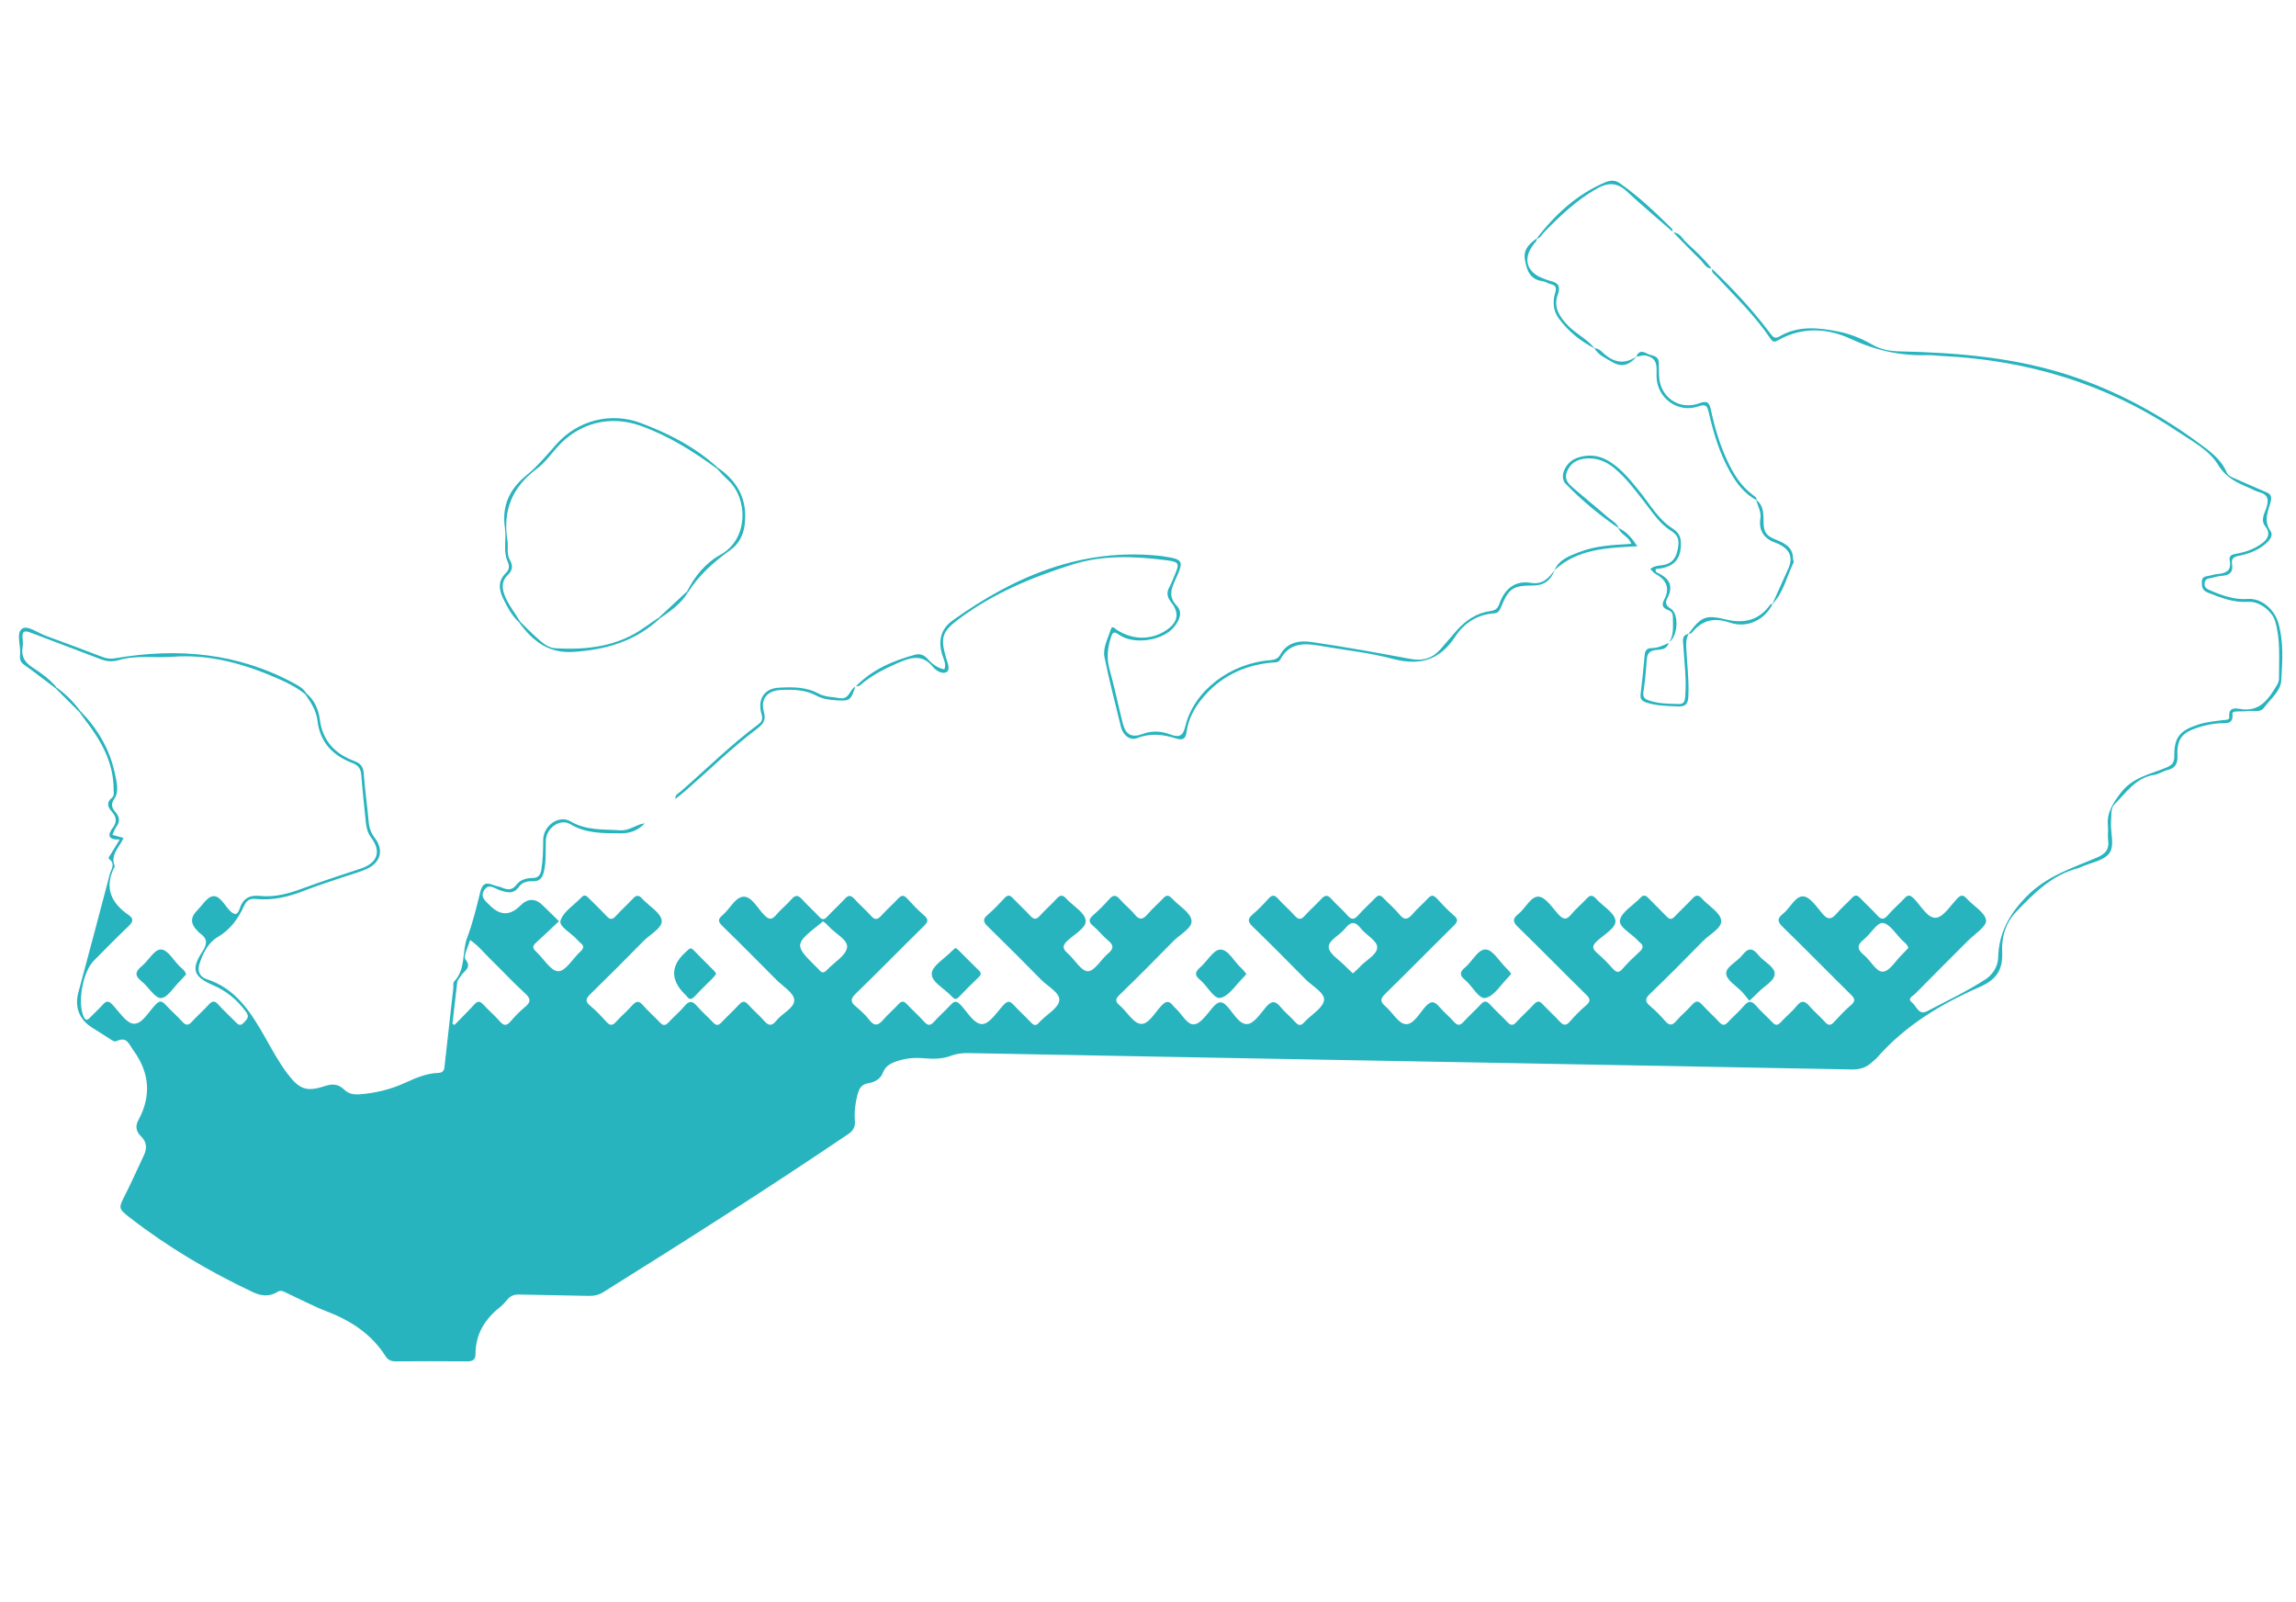 <?xml version="1.0" encoding="UTF-8"?> <svg xmlns="http://www.w3.org/2000/svg" id="_Слой_2" data-name=" Слой 2" viewBox="0 0 374.86 261.46"><defs><style> .cls-1 { fill: #28b4be; stroke-width: 0px; } </style></defs><path class="cls-1" d="M105.23,134.44c-1.07,1.12-2.36,1.61-3.93,1.59-2.83-.03-5.59.06-8.2-1.5-1.67-.99-3.9.65-3.98,2.62-.07,1.73.08,3.47-.33,5.19-.23.99-.75,1.55-1.79,1.51-.86-.03-1.73.15-2.21.83-.93,1.34-1.97,1.05-3.23.62-.76-.26-1.74-1.14-2.48-.04-.79,1.18.23,1.86.95,2.58q2.45,2.45,4.88.02,1.89-1.89,3.73-.05c.81.8,1.63,1.59,2.62,2.56-1.28,1.21-2.49,2.38-3.74,3.5-.58.52-.61.9-.02,1.44,1.24,1.13,2.42,3.22,3.65,3.23,1.19.01,2.39-2.1,3.62-3.23.6-.54.58-.96-.04-1.43-.17-.13-.32-.3-.46-.46-.96-1.09-3.06-2.19-2.76-3.14.46-1.48,2.23-2.54,3.42-3.81.5-.53.83-.24,1.2.14.95.97,1.96,1.89,2.87,2.89.57.63.97.67,1.55.02.87-.97,1.86-1.83,2.74-2.79.55-.6.96-.72,1.56-.04,1.09,1.21,2.99,2.24,3.18,3.54.18,1.23-1.89,2.27-2.98,3.39-2.85,2.91-5.74,5.79-8.65,8.64-.7.69-.96,1.15-.06,1.89.96.8,1.82,1.71,2.66,2.64.57.63.98.67,1.56.02.84-.93,1.8-1.74,2.63-2.67.64-.73,1.1-.85,1.8-.04.85.99,1.86,1.83,2.74,2.79.54.58.91.55,1.44-.02.84-.92,1.83-1.72,2.62-2.68.77-.93,1.3-.78,2.02.05.81.94,1.78,1.76,2.63,2.67.49.52.84.51,1.33,0,.93-.99,1.95-1.9,2.86-2.9.57-.63.98-.66,1.56,0,.79.89,1.73,1.66,2.51,2.56.71.82,1.26,1.03,2.02.06.96-1.22,3.03-2.1,2.95-3.42-.07-1.15-1.87-2.22-2.94-3.3-2.91-2.93-5.82-5.87-8.78-8.75-.71-.69-.79-1.1,0-1.76,1.21-1,2.1-2.98,3.43-3.03,1.36-.05,2.31,1.9,3.4,3,.74.76,1.21.82,1.91,0,.77-.91,1.73-1.66,2.51-2.56.69-.81,1.15-.69,1.8.04.87.97,1.86,1.83,2.74,2.79.49.53.83.52,1.31,0,.93-.99,1.94-1.9,2.86-2.9.56-.61.97-.69,1.56-.03.87.97,1.88,1.82,2.74,2.79.64.72,1.07.63,1.67-.03.87-.97,1.86-1.83,2.75-2.79.51-.55.9-.64,1.45-.04.88.96,1.78,1.91,2.77,2.76.8.68.67,1.09-.02,1.77-3.72,3.65-7.36,7.39-11.11,11.02-.9.88-.89,1.37.04,2.13.8.65,1.56,1.38,2.19,2.19.85,1.09,1.47.86,2.26-.06.78-.91,1.7-1.68,2.51-2.56.48-.52.83-.52,1.32,0,.93.99,1.95,1.9,2.86,2.9.56.62.96.69,1.56.03.87-.97,1.86-1.83,2.75-2.79.53-.57.9-.74,1.55-.08,1.17,1.18,2.24,3.27,3.63,3.21,1.22-.05,2.39-2,3.51-3.17.6-.63.99-.61,1.56.01.92,1,1.93,1.91,2.86,2.9.48.51.87.59,1.32.01.07-.09.15-.16.23-.23,1.1-1.13,2.98-2.18,3.08-3.4.11-1.25-1.91-2.27-3-3.39-2.86-2.91-5.74-5.79-8.66-8.64-.72-.7-.93-1.17-.05-1.91.99-.84,1.89-1.8,2.78-2.76.49-.52.84-.5,1.32,0,.93.99,1.95,1.9,2.86,2.9.57.62.97.67,1.56.02.87-.97,1.86-1.83,2.74-2.79.55-.6.95-.72,1.56-.05,1.09,1.21,3,2.23,3.19,3.54.19,1.23-1.86,2.3-2.99,3.37-.87.82-.77,1.32.06,2.04,1.14,1,2.18,2.91,3.29,2.93,1.07.02,2.14-1.91,3.29-2.88.93-.79.99-1.36.01-2.15-.88-.72-1.58-1.66-2.45-2.38-.83-.69-.67-1.14.05-1.77.9-.79,1.75-1.64,2.54-2.53.64-.74,1.12-.84,1.8-.03.74.87,1.68,1.56,2.39,2.45.82,1.03,1.39.83,2.15-.05.77-.91,1.7-1.68,2.51-2.56.54-.59.92-.55,1.45.02,1.1,1.2,2.97,2.23,3.18,3.55.2,1.27-1.86,2.29-2.95,3.4-2.88,2.96-5.8,5.88-8.77,8.76-.72.7-.77,1.1,0,1.75,1.19,1.02,2.22,2.9,3.44,3.01,1.29.12,2.31-1.87,3.39-2.99.77-.81,1.29-.78,1.91.05.1.13.22.24.34.35,1.04.93,1.92,2.77,3.05,2.67,1.09-.09,2.13-1.69,3.05-2.75.9-1.04,1.51-1.2,2.5-.05.94,1.08,1.9,2.86,3.17,2.75,1.09-.1,2.13-1.71,3.04-2.78.89-1.05,1.53-1.06,2.39.01.71.88,1.64,1.59,2.39,2.45.59.68.98.57,1.53-.04,1.09-1.2,3-2.25,3.16-3.55.15-1.19-1.91-2.27-3-3.38-2.86-2.9-5.73-5.81-8.66-8.63-.85-.82-.8-1.29.04-2.01.91-.77,1.74-1.64,2.54-2.53.56-.62.97-.68,1.56-.02.87.97,1.88,1.82,2.74,2.79.64.72,1.07.65,1.67-.03.83-.93,1.79-1.75,2.63-2.67.6-.66,1.04-.77,1.68-.04.83.94,1.81,1.73,2.62,2.68.69.81,1.15.69,1.79-.04.86-.97,1.85-1.84,2.75-2.79.48-.51.84-.52,1.33,0,.85.91,1.84,1.71,2.62,2.68.82,1.02,1.38.83,2.14-.05.77-.91,1.71-1.68,2.51-2.56.53-.58.91-.58,1.45,0,.88.96,1.78,1.92,2.77,2.76.84.7.6,1.12-.06,1.76-3.72,3.66-7.37,7.39-11.1,11.03-.79.77-.94,1.26-.03,2.03,1.16.98,2.12,2.81,3.32,2.94,1.26.14,2.27-1.77,3.27-2.88.92-1.02,1.49-.84,2.27.08.74.87,1.64,1.59,2.39,2.44.59.67,1,.58,1.56-.04.88-.96,1.86-1.83,2.75-2.79.56-.61.96-.68,1.55-.02.91,1.01,1.94,1.9,2.86,2.9.55.59.92.54,1.44-.02.92-1,1.94-1.91,2.86-2.9.52-.57.9-.61,1.44-.02.88.96,1.87,1.82,2.75,2.79.6.66,1.03.79,1.68.05.82-.94,1.71-1.84,2.65-2.65.77-.66.72-1.07,0-1.77-3.73-3.65-7.37-7.39-11.11-11.02-.92-.89-.87-1.39.06-2.13,1.18-.93,2.02-2.92,3.32-2.83,1.12.08,2.19,1.76,3.17,2.84.78.87,1.33,1.06,2.15.05.75-.93,1.71-1.68,2.5-2.56.58-.65,1-.6,1.56.02,1.09,1.2,2.99,2.26,3.15,3.55.15,1.2-1.89,2.3-3.03,3.37-.8.75-.78,1.22.02,1.91.9.78,1.74,1.64,2.54,2.53.57.64.97.84,1.63.07.85-.98,1.8-1.89,2.76-2.77.6-.55.76-1.02.03-1.56-.09-.06-.16-.15-.23-.23-1.04-1.16-3.2-2.24-2.99-3.36.26-1.37,2.17-2.42,3.32-3.65.5-.53.85-.48,1.33.02.97,1.02,2.01,1.99,2.98,3.01.48.51.83.53,1.32,0,.93-.99,1.94-1.9,2.86-2.9.55-.59.95-.73,1.56-.05,1.08,1.21,2.97,2.25,3.16,3.56.19,1.27-1.88,2.29-2.97,3.4-2.85,2.92-5.72,5.81-8.66,8.63-.86.82-.79,1.28.05,1.99.87.73,1.68,1.56,2.42,2.41.64.73,1.11.84,1.8.04.81-.95,1.8-1.74,2.62-2.68.64-.73,1.08-.63,1.68.04.87.97,1.86,1.83,2.74,2.79.52.57.89.61,1.43.02.84-.92,1.82-1.72,2.62-2.68.77-.92,1.3-.79,2.02.05.82.94,1.77,1.76,2.63,2.67.48.51.83.52,1.32,0,.85-.92,1.84-1.71,2.62-2.68.83-1.03,1.4-.8,2.15.07.78.9,1.71,1.67,2.51,2.56.53.59.91.57,1.43,0,.89-.96,1.78-1.92,2.77-2.76.81-.69.65-1.09-.03-1.76-3.72-3.66-7.36-7.4-11.11-11.03-.91-.88-.88-1.39.05-2.13,1.18-.93,2.02-2.93,3.32-2.84,1.12.07,2.21,1.75,3.16,2.86.88,1.03,1.47.88,2.27-.05.77-.91,1.7-1.68,2.51-2.56.49-.53.85-.5,1.33,0,.89.95,1.88,1.81,2.75,2.79.64.72,1.09.86,1.78.04.84-.99,1.86-1.83,2.74-2.79.54-.58.9-.53,1.45,0,1.2,1.16,2.24,3.26,3.63,3.2,1.22-.05,2.4-1.98,3.52-3.15.61-.64,1-.59,1.56.03,1.09,1.2,3,2.27,3.14,3.54.11,1.01-1.91,2.27-3.01,3.38-2.87,2.89-5.77,5.76-8.63,8.67-.34.34-1.29.72-.45,1.36.75.57,1.05,2.16,2.51,1.4,3.22-1.69,6.53-3.25,9.56-5.23.93-.61,1.96-1.95,1.99-3.44.1-4.01,1.74-7.07,4.61-10,3.3-3.39,7.48-4.66,11.52-6.39,1.42-.61,2.04-1.33,1.83-2.85-.11-.75.05-1.53-.03-2.28-.22-2.15.74-3.63,2.03-5.35,1.98-2.64,4.83-3.09,7.46-4.19.93-.39,1.35-.77,1.34-1.84-.03-3.1.86-4.19,3.86-5.18,1.36-.45,2.76-.57,4.16-.75.41-.05,1.03.05.96-.58-.15-1.43.89-1.4,1.67-1.25,3.3.61,4.74-1.6,6.13-3.9.19-.31.32-.71.32-1.07-.02-3.14.28-6.3-.64-9.38-.46-1.53-2.5-3.25-4.38-3.12-2.39.16-4.45-.66-6.58-1.5-.94-.37-1.01-.94-1-1.75,0-.88.61-.89,1.19-1.01.43-.08.84-.23,1.27-.27,1.39-.12,2.45-.47,2.09-2.24-.16-.79.39-.96,1.06-1.08,1.56-.28,3.05-.79,4.32-1.78.93-.73,1.29-1.6.45-2.66-.89-1.12-.08-2.22.21-3.22.4-1.35.09-2.03-1.22-2.4-.57-.16-1.1-.46-1.65-.7-1.97-.83-3.76-1.64-5.03-3.71-1.53-2.51-4.3-3.91-6.75-5.55-11.6-7.75-24.44-11.58-38.3-12.26-.81-.04-1.63-.16-2.44-.14-4.39.13-8.47-.76-12.51-2.65-3.81-1.78-7.99-2.01-11.91.24-.52.3-.82.3-1.19-.25-2.52-3.77-5.79-6.9-8.85-10.21-.31-.34-.83-.59-.69-1.2,3.42,3.27,6.63,6.73,9.48,10.51.43.57.71.97,1.54.49,3.02-1.76,6.28-1.44,9.51-.8,1.98.39,3.87,1.15,5.61,2.15,1.48.86,3,1.08,4.66,1.11,9.48.21,18.92,1.02,27.96,4.05,7.92,2.65,15.18,6.7,21.84,11.77,1.38,1.05,2.69,2.23,3.39,3.89.24.58.72.76,1.22.98,1.69.73,3.37,1.51,5.07,2.21.82.33,1.18.65.9,1.67-.42,1.54-1.19,3.08-.02,4.76.55.78-.27,1.64-.96,2.2-1.25,1.02-2.73,1.55-4.29,1.85-.77.15-1.18.49-1.03,1.31.23,1.32-.38,1.87-1.65,1.94-.54.03-1.07.2-1.59.32-.56.13-1.23.1-1.25.97-.02.71.46.88.98,1.11,1.95.84,3.89,1.54,6.11,1.38,2.26-.16,4.33,1.75,4.96,3.92.9,3.11.66,6.27.48,9.38-.1,1.76-1.78,3.03-2.83,4.46-.62.85-1.72.41-2.61.53-.59.08-1.19.04-1.79.07-.32.02-.78,0-.74.42.17,1.81-1.16,1.44-2.16,1.51-1.2.08-2.37.33-3.5.7-2.63.86-3.42,1.86-3.32,4.64.05,1.35-.41,1.99-1.66,2.3-.73.18-1.4.67-2.13.78-3.03.45-4.55,2.89-6.48,4.8-.36.36-.48.84-.51,1.34-.03.54-.04,1.08-.07,1.63-.1,1.73.67,3.82-.32,5.08-.92,1.17-2.93,1.47-4.47,2.15-.2.09-.4.18-.61.24-4.25,1.1-7.18,4.09-10.07,7.1-1.77,1.84-2.42,4.19-2.3,6.6.14,2.94-.98,4.51-3.7,5.7-6.3,2.76-12.15,6.29-16.76,11.56-.21.24-.49.43-.73.65-.94.92-2,1.26-3.37,1.24-36.52-.7-73.05-1.35-109.57-2.02-11.52-.21-23.04-.42-34.57-.65-.99-.02-1.92.06-2.87.42-1.45.56-2.97.56-4.5.42-1.53-.14-3.04,0-4.5.52-.94.33-1.77.78-2.16,1.82-.4,1.09-1.38,1.56-2.4,1.74-1.2.2-1.52.97-1.78,1.97-.36,1.38-.51,2.78-.4,4.19.08.98-.27,1.58-1.09,2.14-13.14,8.89-26.52,17.39-39.97,25.79-.78.49-1.56.65-2.46.62-3.75-.1-7.5-.12-11.25-.22-.84-.02-1.46.18-1.98.83-.37.46-.79.91-1.25,1.28-2.46,1.95-3.94,4.4-3.94,7.61,0,.92-.47,1.19-1.34,1.19-3.91-.03-7.83-.03-11.74,0-.74,0-1.24-.27-1.62-.86-2.31-3.63-5.69-5.81-9.64-7.32-2.22-.86-4.34-1.99-6.51-2.99-.47-.22-.92-.54-1.51-.16-1.33.85-2.73.63-4.05,0-7.09-3.35-13.81-7.32-20.02-12.13-1.96-1.52-1.86-1.57-.72-3.82,1.05-2.08,1.99-4.22,2.99-6.32.55-1.15.51-2.19-.44-3.12-.79-.77-1-1.63-.46-2.62,2.16-3.99,1.87-7.76-.81-11.45-.74-1.02-1.05-2.28-2.71-1.5-.43.2-.82-.17-1.19-.4-.97-.61-1.93-1.22-2.89-1.83-2.02-1.28-2.82-3.33-2.19-5.67,1.72-6.44,3.46-12.88,5.14-19.34.2-.78.99-1.66-.11-2.47-.25-.18.15-.57.3-.84.44-.74.9-1.47,1.43-2.35-1.95.08-2.03-.73-1.11-1.95.71-.95.56-1.78-.19-2.61-.66-.73-.91-1.49,0-2.22.47-.38.31-.9.31-1.36,0-4.43-2.05-8.01-4.66-11.38-.33-.42-.63-.87-.94-1.31.05-.05.1-.1.16-.14,2.79,2.85,4.77,6.17,5.62,10.09.3,1.37.73,3.02-.01,4.12-.75,1.11-.41,1.66.18,2.36.66.79.69,1.5.09,2.32-.27.37-.41.84-.64,1.32.65.18,1.21.34,1.82.51-.69,1.54-2.23,2.74-1.43,4.63-1.77,3.36-.7,5.91,2.24,7.93.94.65.7,1.17-.03,1.87-1.93,1.84-3.79,3.74-5.66,5.63-1.76,1.78-2.65,6.71-1.69,8.97.3.71.54.87,1.1.28.68-.71,1.41-1.36,2.06-2.08.54-.61.93-.72,1.56-.06,1.12,1.17,2.29,3.09,3.52,3.15,1.41.07,2.45-2.02,3.63-3.2.67-.67,1.03-.45,1.55.1.89.95,1.88,1.82,2.75,2.78.59.65.99.61,1.56-.01.88-.96,1.87-1.82,2.74-2.79.57-.62.97-.68,1.56-.02.87.97,1.84,1.85,2.75,2.78.45.46.82.87,1.44.17.49-.55.96-.91.34-1.75-1.42-1.93-3.15-3.39-5.37-4.34-3.2-1.38-3.64-2.61-1.77-5.46.87-1.33.86-2.16-.4-3.04-.18-.12-.31-.3-.46-.46q-1.62-1.62,0-3.23c.85-.84,1.65-2.22,2.59-2.34,1.14-.14,1.88,1.43,2.72,2.3.83.86,1.3.8,1.66-.29.53-1.63,1.58-2.24,3.3-2.06,2.4.25,4.68-.37,6.94-1.21,3.15-1.18,6.36-2.19,9.55-3.26,2.71-.91,3.37-2.79,1.68-5.03-.59-.79-.79-1.64-.88-2.56-.25-2.54-.54-5.08-.73-7.62-.08-1.04-.45-1.63-1.48-2.02-3.17-1.21-5.27-3.36-5.68-6.89-.19-1.67-1.09-3.04-2.03-4.37.05-.05.1-.1.15-.15,1.41,1.11,2.04,2.67,2.27,4.36.46,3.46,2.49,5.57,5.62,6.73,1.07.4,1.48.96,1.55,2.11.18,2.65.58,5.29.81,7.93.09.96.4,1.74.98,2.51,1.52,1.99.97,4.07-1.38,5.1-1.19.52-2.46.85-3.69,1.27-2.1.72-4.23,1.38-6.3,2.19-2.61,1.04-5.26,1.7-8.08,1.4-.94-.1-1.48.25-1.88,1.12-.96,2.1-2.23,3.89-4.33,5.12-1.57.92-2.39,2.63-2.96,4.36-.38,1.15.03,2.14,1.18,2.5,4.83,1.55,7.24,5.47,9.55,9.52,1.15,2.03,2.26,4.09,3.67,5.95,1.91,2.51,3.09,2.96,6.03,1.99,1.29-.43,2.27-.36,3.23.59.71.7,1.59.81,2.56.74,2.57-.2,5.03-.81,7.37-1.88,1.73-.79,3.49-1.55,5.42-1.61.98-.03.96-.72,1.03-1.34.48-4.15.93-8.3,1.4-12.46.04-.38-.07-.9.13-1.11,1.95-2.01,1.26-4.8,2.13-7.14.91-2.43,1.53-4.97,2.15-7.5.31-1.27.86-1.63,2.05-1.14.5.2,1.06.26,1.56.47.9.39,1.61.39,2.28-.48.63-.81,1.61-1.12,2.62-1.11.98,0,1.32-.53,1.46-1.38.26-1.62.29-3.24.3-4.87.02-2.28,2.54-4.13,4.48-2.99,2.59,1.53,5.3,1.25,8.04,1.45,1.55.11,2.61-.93,3.98-1.13ZM73.86,167.11c.11.07.23.14.34.2,1.08-1.11,2.19-2.2,3.24-3.35.52-.57.9-.59,1.44-.01.88.96,1.89,1.8,2.73,2.78.69.81,1.15.69,1.78-.04.71-.82,1.47-1.6,2.3-2.29.92-.77,1.07-1.31.07-2.22-2-1.82-3.84-3.82-5.78-5.71-1.03-1.01-1.93-2.15-3.24-3.03-.3,1.16-1.15,2.63-.74,3.16,1.07,1.41-.18,1.81-.65,2.57-.25.41-.65.72-.71,1.25-.25,2.23-.51,4.46-.77,6.69ZM134.35,150.4c-.17.14-.32.28-.48.41-4.22,3.34-4.23,3.46-.48,7.15.12.11.25.22.34.35.43.57.81.53,1.3.01,1.14-1.23,3.07-2.31,3.27-3.66.18-1.26-1.99-2.29-3.05-3.5-.14-.16-.3-.32-.46-.46-.12-.1-.26-.18-.44-.3ZM220.89,158.89c.42-.4.83-.73,1.18-1.12.98-1.07,2.82-1.95,2.78-3.18-.04-1.05-1.83-1.97-2.69-3.06-.97-1.24-1.69-1.05-2.57.06-.87,1.09-2.75,1.92-2.65,3.05.09,1.09,1.74,2.06,2.71,3.07.37.39.77.74,1.25,1.19ZM311.57,154.73c-.18-.62-.67-.91-1.04-1.28-1.03-1.02-2.03-2.69-3.16-2.79-.93-.08-1.95,1.81-3.05,2.67-1.25.97-1.07,1.7.04,2.6,1.09.88,1.94,2.75,3.07,2.68,1.07-.07,2.04-1.75,3.04-2.73.38-.37.74-.77,1.1-1.15Z"></path><path class="cls-1" d="M253.85,93.02q-.95,2.54-3.43,2.55c-3.41,0-4.09.43-5.37,3.58-.24.58-.49.93-1.12.97-2.77.18-4.92,1.63-6.35,3.81-2.56,3.9-5.82,4.77-10.23,3.61-3.92-1.04-8-1.44-12.01-2.15-2.54-.45-4.88-.41-6.3,2.25-.32.59-.92.47-1.45.52-4.59.45-8.44,2.33-11.37,5.93-1.29,1.58-2.22,3.36-2.49,5.4-.14,1.07-.59,1.4-1.62,1.08-2.15-.68-4.23-.96-6.49-.07-1.09.43-2.27-.47-2.6-1.82-.93-3.79-1.91-7.57-2.69-11.39-.31-1.55.56-3.05,1.02-4.53.24-.77.69-.13.99.06,2.56,1.66,5.6,1.7,8.04.08,1.93-1.28,2.25-2.79.83-4.59-.67-.85-.79-1.57-.28-2.49.32-.57.53-1.18.79-1.78.88-2.05.91-2.32-1.37-2.6-5.07-.64-10.18-.87-15.16.68-6.66,2.08-13.06,4.74-18.69,8.96-2.73,2.05-2.98,3.04-2.04,6.29.22.76.72,1.86.16,2.28-.68.51-1.78-.15-2.27-.76-1.85-2.28-3.85-1.5-5.96-.58-1.95.85-3.82,1.82-5.49,3.15-.32.26-.59.67-1.12.53,2.68-2.72,6.04-4.15,9.64-5.12.82-.22,1.48.07,2.04.69.73.82,1.58,1.48,2.72,1.71.33-.8-.06-1.51-.28-2.2-.76-2.31-.41-4.33,1.64-5.79,10.12-7.22,21.05-11.89,33.85-10.54.11.01.22.02.32.04,3.53.53,3.65.68,2.17,3.9-.69,1.51-1.12,2.77.25,4.21,1.03,1.09.41,2.37-.4,3.4-1.83,2.32-6.64,3.03-9.06,1.3-.82-.58-1.01-.39-1.29.46-.57,1.74-.73,3.42-.22,5.24.82,2.92,1.41,5.9,2.17,8.84.47,1.84,1.47,2.34,3.26,1.67,1.51-.56,2.98-.46,4.45.08,1.3.48,2.06.46,2.47-1.27,1.36-5.78,7.25-10.31,13.83-10.84.77-.06,1.31-.22,1.71-.94,1.12-2.02,3.16-2.31,5.07-2.03,5.42.78,10.82,1.77,16.21,2.77,1.96.36,3.54-.1,4.84-1.57.9-1.02,1.76-2.07,2.66-3.08,1.49-1.67,3.27-2.87,5.53-3.18.82-.11,1.19-.44,1.46-1.22.83-2.37,2.53-3.8,5.08-3.38,2.05.34,2.96-.81,3.96-2.11Z"></path><path class="cls-1" d="M9.07,112.35c-1.73-1.3-3.43-2.64-5.2-3.89-.67-.48-.64-1.09-.59-1.72.11-1.43-.67-3.41.34-4.12.86-.61,2.55.69,3.87,1.17,3.11,1.13,6.2,2.3,9.29,3.47.67.25,1.29.32,2.04.19,10.22-1.75,20.09-.89,29.35,4.18.71.39,1.43.79,1.82,1.56-.05.05-.1.1-.15.15-1.26-1.04-2.7-1.79-4.19-2.45-5.58-2.47-11.3-4.15-17.51-3.68-2.92.22-5.89-.3-8.75.54-1.06.31-1.98.24-2.99-.16-3.79-1.47-7.62-2.86-11.42-4.33-1.03-.4-1.41-.18-1.29.92.05.48.08.99,0,1.46-.27,1.54.37,2.5,1.66,3.34,1.4.9,2.77,1.91,3.87,3.2-.05.05-.09.1-.14.15Z"></path><path class="cls-1" d="M272.56,104.8c.77-1.3.56-2.73.56-4.13,0-.57-.28-.91-.79-1.1-.85-.3-1.08-.84-.65-1.64,1.01-1.86.45-3.22-1.33-4.22-.32-.18-.56-.49-.92-.82.79-.68,1.72-.5,2.5-.74,1.47-.44,1.83-1.53,2.05-2.82.19-1.15.03-1.95-1.14-2.67-1.87-1.15-3.06-3.05-4.4-4.76-1.55-1.96-3.01-3.99-4.99-5.57-1.38-1.1-2.91-1.67-4.68-1.47-1.41.16-2.44.82-2.96,2.2-.49,1.32.4,2.03,1.22,2.74,1.81,1.56,3.67,3.06,5.47,4.63.64.55,1.47.93,1.79,1.8-3.13-2.13-6.05-4.55-8.68-7.27-1.08-1.12-.06-3.48,1.77-4.17,2.01-.76,3.96-.46,5.73.76,1.86,1.27,3.25,3.03,4.65,4.76,1.66,2.07,3.01,4.48,5.28,5.93,1.29.83,1.46,1.69,1.38,3.03-.15,2.5-1.7,3.44-4.11,3.61,0,.16.02.31.03.47.24.13.48.26.72.38,1.67.9,2.08,2.16,1.18,3.87-.34.64-.39,1.2.49,1.72,1.43.83,1.24,4.43-.17,5.48Z"></path><path class="cls-1" d="M84.75,101.59c-1.19-1.08-1.9-2.47-2.6-3.88-.73-1.49-.86-2.9.44-4.17.56-.55.64-1.09.29-1.88-.77-1.75-.17-3.66-.44-5.46-.54-3.63.73-6.36,3.54-8.64,1.8-1.46,3.3-3.28,4.85-5.03,3.49-3.93,8.88-5.31,13.78-3.48,4.59,1.72,8.92,3.94,12.57,7.29-.05.05-.09.11-.14.16-3.86-2.84-7.89-5.36-12.43-6.99-5.06-1.81-10.16-.47-13.71,3.57-1.04,1.18-2,2.51-3.24,3.43-4.01,2.96-5.61,6.79-4.81,11.69.17,1.06-.18,2.23.39,3.2.57.98.43,1.7-.32,2.44-1.11,1.07-.98,2.27-.43,3.58.62,1.47,1.63,2.68,2.42,4.03-.05.05-.11.09-.16.14Z"></path><path class="cls-1" d="M139.65,112.09c-.76,2.27-.92,2.37-3.15,2.22-1.09-.07-2.19-.21-3.15-.73-1.86-1.01-3.85-1.05-5.87-.95-2.21.1-3.35,1.46-2.77,3.55.37,1.35-.05,1.98-1.1,2.77-4.09,3.07-7.73,6.67-11.58,10.03-.57.5-1.17.96-1.76,1.43-.09-.69.52-.91.9-1.24,4.21-3.68,8.19-7.63,12.69-10.97.96-.71.46-1.46.34-2.17-.38-2.11.72-3.64,2.91-3.77,2.22-.13,4.44-.17,6.51.95,1.05.57,2.3.55,3.48.75,1.61.27,1.58-1.42,2.55-1.86Z"></path><path class="cls-1" d="M267.17,58.19c.34-.93,1.03-.88,1.7-.49.72.42,1.96.23,1.96,1.56,0,.7.01,1.41.04,2.11.13,3.46,3.3,5.67,6.56,4.46,1.27-.47,1.64-.17,1.91,1.1.6,2.8,1.41,5.56,2.62,8.17,1.02,2.18,2.23,4.21,4.21,5.69.28.21.68.4.62.87-1.98-1.07-3.28-2.76-4.35-4.67-1.72-3.06-2.71-6.38-3.48-9.77-.24-1.05-.57-1.27-1.63-.9-3.37,1.19-6.82-1.31-6.87-4.89-.02-1.42.33-2.96-1.77-3.39-.61-.13-1.02.19-1.53.15Z"></path><path class="cls-1" d="M275.71,103.45c-.35.62-.44,1.27-.41,2,.1,2.75.49,5.49.35,8.26-.07,1.28-.51,1.66-1.75,1.6-1.73-.09-3.44-.07-5.12-.64-.8-.27-1.01-.63-.92-1.38.25-2.15.48-4.3.67-6.45.07-.75.44-1.04,1.14-1.05,1-.02,1.89-.4,2.76-.86-.27,1.11-1.25,1.09-2.05,1.17-1.1.1-1.46.62-1.53,1.65-.11,1.73-.27,3.46-.53,5.17-.14.92.19,1.19,1.01,1.46,1.53.5,3.09.49,4.66.54.87.03,1.07-.31,1.14-1.12.26-2.83-.14-5.62-.3-8.43-.05-.79-.31-1.68.88-1.9Z"></path><path class="cls-1" d="M273.08,37.82c-2.53-2.21-5.09-4.38-7.56-6.65-1.52-1.4-3-1.38-4.72-.43-3.32,1.84-6.01,4.43-8.64,7.1-.4.41-.63,1.03-1.31,1.13,3.04-3.94,6.59-7.26,11.26-9.22.8-.33,1.57-.38,2.32.14,3.13,2.18,5.87,4.8,8.57,7.47.09.09.05.31.07.46Z"></path><path class="cls-1" d="M107.73,100.95c-3.96,3.7-8.73,5.1-14.07,5.46-4.17.28-6.71-1.81-8.92-4.82.05-.05.11-.09.16-.14.93.9,1.82,1.85,2.79,2.7.85.74,1.72,1.58,2.92,1.66,5.24.32,10.29-.26,14.71-3.46.74-.54,1.51-1.03,2.27-1.55.05.05.09.11.14.16Z"></path><path class="cls-1" d="M117.19,76.34c3.33,2.28,4.93,5.35,4.37,9.45-.23,1.66-.99,3.04-2.3,3.98-2.72,1.93-5.15,4.11-6.95,6.94-.05-.05-.11-.09-.16-.14,1.29-2.51,3-4.65,5.5-6.03,4.64-2.57,4.45-9.26,1.21-12.18-.64-.58-1.21-1.23-1.81-1.86.05-.05.09-.11.14-.16Z"></path><path class="cls-1" d="M250.91,38.91c.05.44-.3.67-.52.96-1.82,2.36-1.16,4.62,1.64,5.61.31.11.6.25.92.33,1.34.31,1.95.76,1.35,2.4-.7,1.91.33,3.53,1.69,4.93,1.35,1.39,3.17,2.22,4.39,3.76-2.33-1.2-4.34-2.81-5.89-4.93-.92-1.26-1.02-2.76-.57-4.2.26-.85.07-1.19-.73-1.39-.47-.12-.9-.43-1.37-.49-2.13-.28-2.58-1.91-2.86-3.58-.27-1.58.75-2.57,1.95-3.39Z"></path><path class="cls-1" d="M286.75,81.61c1.35,1.03,1.13,2.6,1.19,3.98.05,1.21.48,1.82,1.55,2.3,1.48.66,3.24,1.15,3.25,3.3,0,.21.18.47.1.62-1.13,2.29-1.63,4.9-3.48,6.81.88-1.95,1.76-3.9,2.63-5.85.75-1.69.28-2.98-1.36-3.84-.14-.07-.28-.16-.44-.21-2-.67-3.13-1.88-2.77-4.16.16-1.03-.46-1.96-.68-2.95Z"></path><path class="cls-1" d="M264.23,86.18c1.31.59,2.18,1.62,3.1,2.99-4.97.26-9.77.4-13.54,3.91.77-1.76,2.44-2.33,4.02-2.95,2.7-1.06,5.57-1.17,8.51-1.36-.35-1.2-1.73-1.49-2.09-2.58Z"></path><path class="cls-1" d="M289.41,98.56c-1.16,2.49-4.02,4.06-6.92,3.09-2.68-.9-4.57-.44-6.27,1.63-.11.14-.37.15-.57.23,2.15-2.96,2.86-3.18,6.29-2.36,2.6.62,4.95.19,6.75-2.01.19-.24.32-.58.72-.58Z"></path><path class="cls-1" d="M279.46,43.84c-.96-.02-1.28-.89-1.83-1.42-1.51-1.46-2.95-2.98-4.42-4.47,1.07.05,1.46,1.02,2.09,1.61,1.45,1.37,2.95,2.69,4.16,4.28Z"></path><path class="cls-1" d="M260.32,56.84c.72,0,1.15.55,1.61.95,1.7,1.47,3.44,1.69,5.3.36-1.23,1.51-2.5,1.85-4.04.93-1.04-.62-2.22-1.1-2.87-2.23Z"></path><path class="cls-1" d="M112.31,96.7c-1.12,1.85-2.85,3.05-4.58,4.25-.05-.05-.09-.11-.14-.16,1.52-1.41,3.04-2.82,4.56-4.23.05.05.11.09.16.14Z"></path><path class="cls-1" d="M12.98,116.26c-1.3-1.3-2.61-2.61-3.91-3.91.05-.05.09-.1.14-.15,1.52,1.1,2.84,2.4,3.93,3.92-.05.05-.1.1-.16.14Z"></path><path class="cls-1" d="M285.6,163.36c-.41-.51-.73-.95-1.09-1.35-.95-1.03-2.6-1.98-2.68-3.06-.09-1.14,1.8-1.96,2.65-3.06.92-1.18,1.66-1.2,2.59-.01.86,1.1,2.68,1.88,2.68,3.07,0,1.18-1.75,2.02-2.7,3.04-.4.43-.84.8-1.44,1.37Z"></path><path class="cls-1" d="M156.01,154.73c.19.15.36.26.51.4,1.11,1.11,2.21,2.23,3.34,3.32.44.43.27.72-.09,1.07-1.08,1.06-2.17,2.11-3.21,3.22-.49.52-.79.33-1.17-.08-1.14-1.28-3.33-2.32-3.27-3.74.06-1.26,2.08-2.43,3.24-3.63.18-.19.4-.35.65-.56Z"></path><path class="cls-1" d="M203.49,158.97c-.18.22-.3.39-.45.54-1.24,1.2-2.34,3.06-3.78,3.38-1.07.24-2.15-1.98-3.35-2.96-.93-.75-.8-1.29.03-2.01,1.14-.99,2.17-2.89,3.28-2.92,1.31-.04,2.25,1.95,3.41,3,.31.28.57.63.86.97Z"></path><path class="cls-1" d="M246.73,158.92c-.18.23-.29.42-.44.56-1.23,1.22-2.31,3.09-3.75,3.42-1.09.25-2.16-1.97-3.36-2.95-.9-.72-.89-1.29,0-2.01,1.2-.98,2.1-3.02,3.41-2.95,1.14.06,2.18,1.9,3.26,2.96.3.3.57.62.88.97Z"></path><path class="cls-1" d="M116.92,158.99c-.19.23-.37.49-.59.71-.95.96-1.93,1.89-2.85,2.88-.5.53-.9.74-1.37.02-.06-.09-.15-.15-.23-.23q-3.77-3.69.28-7.15c.33-.28.57-.65,1.04-.16,1.13,1.16,2.29,2.3,3.43,3.45.11.11.17.26.3.48Z"></path><path class="cls-1" d="M30.39,159.06c-.31.33-.62.69-.97,1.03-1.04,1.02-2.07,2.8-3.14,2.83-1.02.03-2.03-1.85-3.17-2.74-1.2-.94-1-1.62.05-2.49,1.08-.89,2.02-2.68,3.05-2.7,1.19-.03,2.1,1.78,3.15,2.78.38.36.87.66,1.02,1.3Z"></path></svg> 
